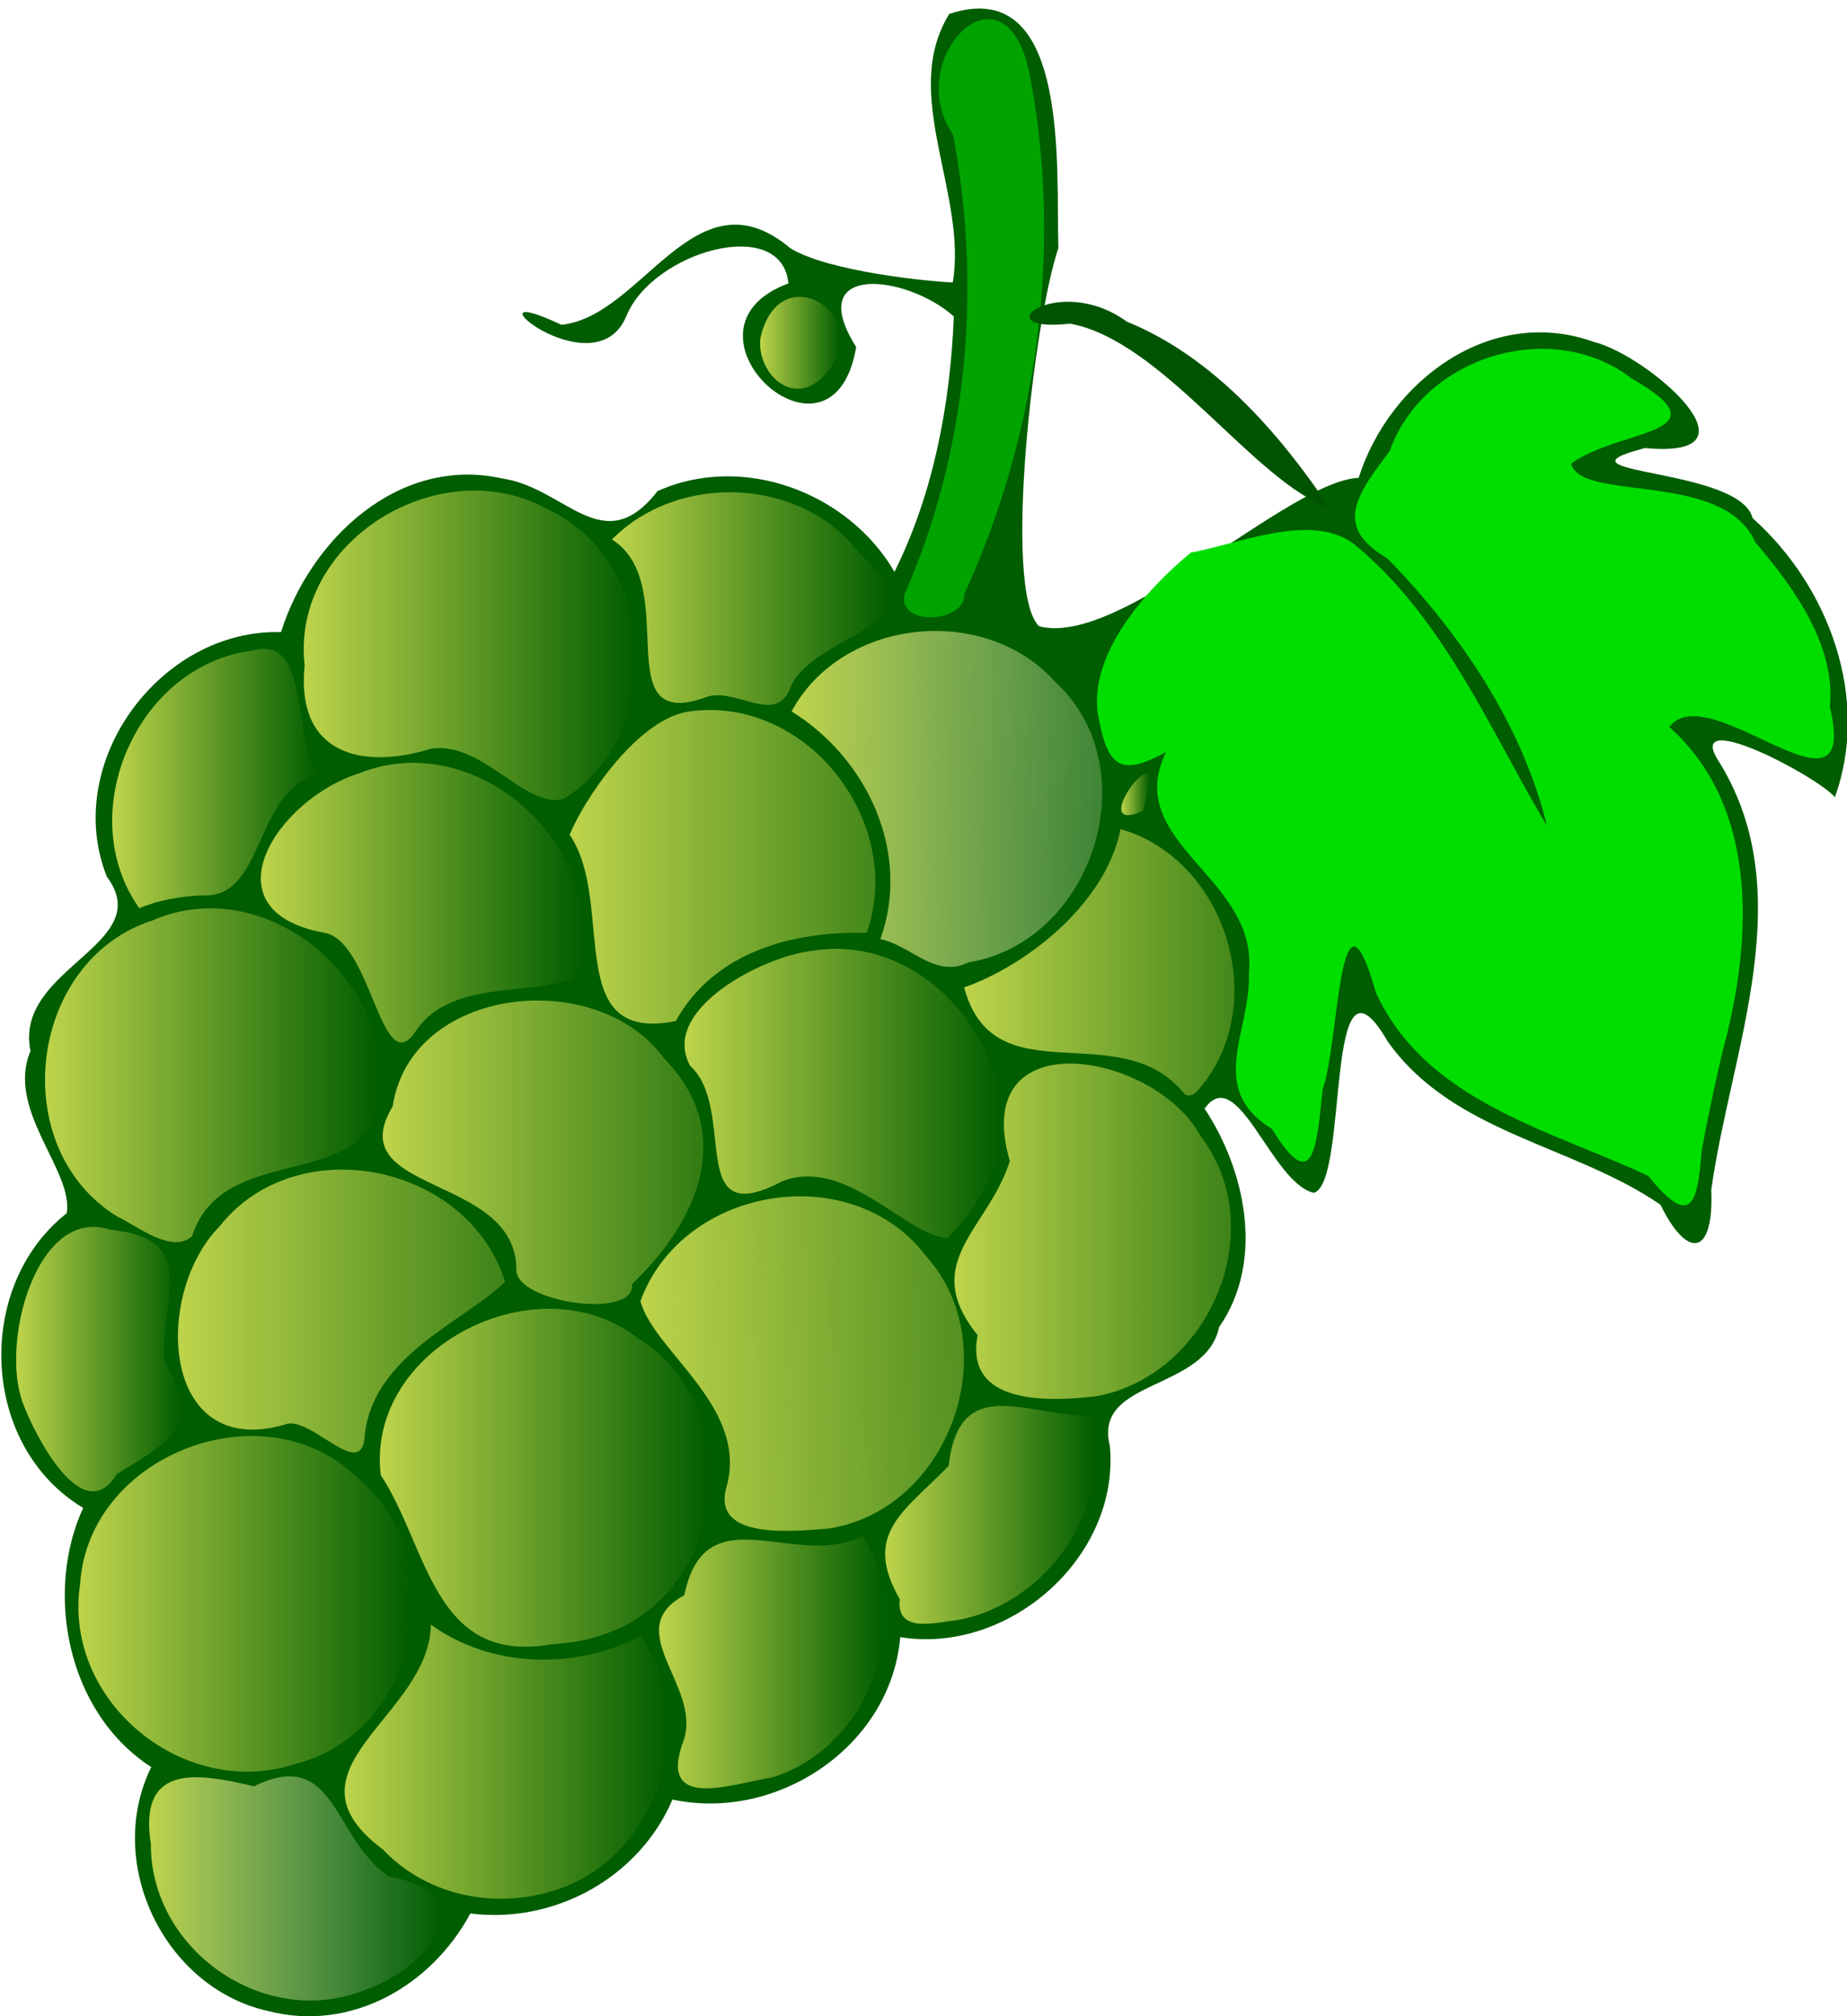 <svg xmlns="http://www.w3.org/2000/svg" xmlns:xlink="http://www.w3.org/1999/xlink" width="151.2" height="165" viewBox="0 0 151.2 165"><defs><linearGradient id="b"><stop offset="0" stop-color="#bed44b"/><stop offset="1" stop-color="#bed4cc" stop-opacity="0"/></linearGradient><linearGradient id="a"><stop offset="0" stop-color="#bed44b"/><stop offset="1" stop-color="#bed44b" stop-opacity="0"/></linearGradient><linearGradient xlink:href="#a" id="x" x1="62.225" y1="28.053" x2="68.795" y2="28.053" gradientUnits="userSpaceOnUse"/><linearGradient xlink:href="#a" id="w" x1="50.094" y1="48.987" x2="72.78" y2="48.987" gradientUnits="userSpaceOnUse"/><linearGradient xlink:href="#a" id="v" x1="24.863" y1="52.814" x2="52.12" y2="52.814" gradientUnits="userSpaceOnUse"/><linearGradient xlink:href="#a" id="u" x1="91.79" y1="65.013" x2="94.112" y2="65.013" gradientUnits="userSpaceOnUse"/><linearGradient xlink:href="#a" id="t" x1="9.186" y1="63.712" x2="26.147" y2="63.712" gradientUnits="userSpaceOnUse"/><linearGradient xlink:href="#b" id="s" x1="64.8" y1="65.385" x2="102.651" y2="65.926" gradientUnits="userSpaceOnUse"/><linearGradient xlink:href="#a" id="r" x1="46.631" y1="70.941" x2="85.699" y2="70.941" gradientUnits="userSpaceOnUse"/><linearGradient xlink:href="#a" id="q" x1="21.354" y1="73.874" x2="47.743" y2="73.874" gradientUnits="userSpaceOnUse"/><linearGradient xlink:href="#a" id="p" x1="78.925" y1="78.753" x2="113.472" y2="78.753" gradientUnits="userSpaceOnUse"/><linearGradient xlink:href="#a" id="o" x1="3.687" y1="87.998" x2="31.145" y2="87.998" gradientUnits="userSpaceOnUse"/><linearGradient xlink:href="#a" id="n" x1="56.038" y1="89.493" x2="81.94" y2="89.493" gradientUnits="userSpaceOnUse"/><linearGradient xlink:href="#a" id="m" x1="31.327" y1="94.302" x2="66.76" y2="94.302" gradientUnits="userSpaceOnUse"/><linearGradient xlink:href="#a" id="l" x1="78.132" y1="100.764" x2="111.572" y2="100.764" gradientUnits="userSpaceOnUse"/><linearGradient xlink:href="#a" id="k" x1="14.569" y1="107.296" x2="54.309" y2="107.296" gradientUnits="userSpaceOnUse"/><linearGradient xlink:href="#a" id="j" x1="1.319" y1="111.231" x2="14.866" y2="111.231" gradientUnits="userSpaceOnUse"/><linearGradient xlink:href="#a" id="h" x1="72.464" y1="123.978" x2="89.748" y2="123.978" gradientUnits="userSpaceOnUse"/><linearGradient xlink:href="#a" id="g" x1="31.091" y1="120.939" x2="58.142" y2="120.939" gradientUnits="userSpaceOnUse"/><linearGradient xlink:href="#a" id="f" x1="6.418" y1="131.259" x2="33.812" y2="131.259" gradientUnits="userSpaceOnUse"/><linearGradient xlink:href="#a" id="e" x1="53.951" y1="136.028" x2="72.443" y2="136.028" gradientUnits="userSpaceOnUse"/><linearGradient xlink:href="#a" id="d" x1="28.213" y1="144.176" x2="54.715" y2="144.176" gradientUnits="userSpaceOnUse"/><linearGradient xlink:href="#b" id="c" x1="12.208" y1="154.55" x2="36.157" y2="154.55" gradientUnits="userSpaceOnUse"/><linearGradient xlink:href="#a" id="i" x1="52.427" y1="111.597" x2="99.438" y2="110.517" gradientUnits="userSpaceOnUse"/></defs><path d="M21.9 164.572c-8.48-1.919-13.37-12.141-9.518-19.952-7.045-4.569-8.685-14.499-5.572-21.212-8.412-5.026-8.958-18.111-1.347-24.118.576-3.488-5.009-8.459-2.966-13.276-1.408-6.802 10.406-8.69 6.247-14.272-3.694-9.308 4.35-20.283 14.26-20.011 2.36-7.496 9.579-14.498 18.163-12.563 5.153.773 8.223 6.734 12.659 1.025 6.978-3.145 15.622.104 19.398 6.607 3.208-6.455 4.566-13.726 4.86-20.899-3.859-3.45-12.375-4.43-7.994 2.5-1.937 11.424-15.766-1.435-5.548-5.204-.536-5.637-11.139-2.601-13.271 2.684-2.639 6.302-13.917-3.382-5.315.7 6.68-.672 10.962-12.808 18.749-6.262 3.12 1.909 11.315 2.723 13.294 2.795 1.203-7.286-4.34-15.434-.287-21.977 9.961-3.292 8.722 12.832 8.93 19.159-2.017 5.947-4.58 28.015-1.585 30.955 6.655 1.782 20.451-11.913 26.163-12.143 2.531-7.941 10.828-14.171 19.282-11.115 4.324 1.056 14.315 9.633 4.158 8.678-8.433 2.174 7.776 1.534 8.81 5.73 6.27 5.591 9.645 14.773 6.739 22.84-1.486-1.734-11.955-7.219-9.677-3.206 7.025 10.92 1.176 23.777-.443 35.327.23 5.482-1.967 5.721-4.155 1.238-7.123-4.917-16.993-5.82-22.335-13.368-5.267-9.12-3.112 11.55-6.044 12.39-3.47-.778-6.224-10.73-8.945-6.89 3.275 4.917 4.992 12.403 1.19 17.88-1.12 5.279-10.342 4.204-8.946 9.697.851 9.103-8.243 17.116-17.159 15.677-.755 8.92-10.063 15.127-18.645 13.29-2.736 6.412-9.684 10.196-16.544 9.324-3.209 5.954-9.81 9.745-16.606 7.972z" fill="#005d00"/><path d="M29.763 162.904c5.113-1.694 10.315-7.894 2.098-9.315-4.604-3.05-4.345-10.71-11.07-7.396-4.706-1.123-9.47-1.866-8.442 4.717-.032 8.686 9.282 15.168 17.414 11.994z" fill="url(#c)"/><path d="M44.963 154.835c8.648-2.316 12.594-13.675 7.474-20.95-5.315 2.811-12.222 2.636-17.167-.925-.091 7.539-12.754 11.814-3.937 18.39 3.489 3.683 8.807 4.86 13.63 3.485z" fill="url(#d)"/><path d="M63.225 145.463c7.9-2.445 11.749-12.724 7.403-19.763-5.484 2.842-12.881-3.568-14.61 4.857-5.258 2.846 1.336 7.336-.016 11.773-2.329 6.032 3.984 3.637 7.223 3.133z" fill="url(#e)"/><path d="M24.273 144.332c9.942-2.538 12.893-16.764 5.107-23.272-7.533-7.6-22.128-2.116-22.82 8.565-1.454 9.627 8.547 17.788 17.713 14.707z" fill="url(#f)"/><path d="M49.272 133.813c10.317-3.236 12.081-18.734 2.924-24.315-8.177-6.334-22.268.797-21.028 11.225 3.877 5.841 4.274 15.553 13.95 13.846 1.405-.094 2.824-.274 4.154-.756z" fill="url(#g)"/><path d="M78.334 132.6c7.383-1.306 13.006-9.352 11.006-16.723-5.294.037-10.8-3.572-11.681 4.088-3.57 3.702-7.106 5.5-4.006 10.905-.299 2.908 3.014 1.876 4.681 1.73z" fill="url(#h)"/><path d="M67.834 125.098c9.941-1.551 14.653-14.889 7.947-22.341-6.138-8.004-19.95-5.645-23.354 3.735 1.148 4.182 8.88 8.655 7.042 15.217-1.26 4.45 5.755 3.567 8.365 3.39z" fill="url(#i)"/><path d="M9.563 120.637c4.318-2.662 7.15-3.941 3.888-9.174-.412-5.15 3.126-10.069-4.485-10.836-5.95-1.913-8.994 9.285-7.074 14.248.91 2.468 4.894 10.368 7.671 5.762z" fill="url(#j)"/><path d="M29.834 117.755c.484-6.763 8.199-9.593 11.513-12.85-2.995-9.652-17.03-12.551-23.366-4.546-5.456 5.504-4.843 19.144 5.303 16.24 1.999-.905 6.159 4.53 6.55 1.156z" fill="url(#k)"/><path d="M89.76 114.266c9.202-1.683 14.372-13.613 8.546-21.25-3.656-6.897-19.04-9.692-15.638 2.006-1.781 5.612-7.462 8.278-2.637 14.246-1.117 5.836 6.013 5.423 9.73 4.998z" fill="url(#l)"/><path d="M51.743 105.087c5.242-4.975 8.683-12.276 2.611-18.484-5.51-7.548-20.725-5.911-22.206 3.937-4.365 7.222 10.102 5.508 10.124 13.351-.153 2.675 9.771 4.17 9.47 1.196z" fill="url(#m)"/><path d="M80.524 97.377c4.945-9.204-3.854-21.328-14.11-19.548-3.99.449-12.449 4.837-9.91 9.403 3.902 3.599-.448 13.678 7.527 9.444 5.264-2.032 10.128 4.454 13.533 4.657 1.157-1.179 2.22-2.468 2.96-3.956z" fill="url(#n)"/><path d="M15.727 101.173c2.4-7.53 13.348-3.862 15.088-10.27 2.401-9.996-8.785-19.747-18.334-15.573C2.245 78.628.473 94.055 9.671 99.604c1.602.746 4.392 3.042 6.056 1.569z" fill="url(#o)"/><path d="M141.002 86.1c2.41-8.81 3.127-19.914-4.341-26.599 3.208-4.283 15.646 8.905 13.139-1.631.48-5.106-2.952-9.767-6.1-13.487-2.628-5.931-14.283-3.248-15.085-6.44 3.878-2.863 12.953-2.378 4.976-6.953-6.515-5.05-17.073-1.858-19.823 5.921-2.668 3.56-4.678 6.15-.204 8.78 5.94 6.067 11.063 13.649 13.068 21.885-4.542-7.591-8.406-16.996-15.734-22.998-3.447-2.7-9.332-.102-13.406.644-3.743 3.077-8.474 8.433-7.58 13.41.79 4.293 1.914 4.872 5.542 2.916-3.62 7.462 7.57 10.22 6.785 18.05.19 4.802-3.523 9.475 1.89 12.792 3.467 5.683 3.665 1.21 4.148-3.262 1.338-3.54 1.336-18.538 4.351-7.916 4.066 8.913 14.247 11.252 22.3 15.022 3.493 4.32 4.043 2.314 4.362-1.983a166.23 166.23 0 0 1 1.712-8.151z" fill="#00de00"/><path d="M98.688 88.468c5.168-7.003 1.407-18.223-6.952-20.613-1.275 6.323-8.008 11.29-12.81 12.955 2.456 9.14 12.81 2.133 18.08 8.766.778.372 1.292-.718 1.682-1.108z" fill="url(#p)"/><path d="M34.083 84.322c2.98-4.403 10.22-2.652 13.103-4.461 3.185-10.034-7.89-20.508-17.73-16.592-6.766 2.097-12.728 11.236-2.969 13.058 4.002.588 4.713 12.448 7.596 7.995z" fill="url(#q)"/><path d="M55.324 83.56c3.138-5.674 9.62-7.38 15.626-7.21 3.218-9.126-5.056-19.654-14.776-18.084-4.225.832-8.45 7.358-9.543 10.051 3.822 5.56-.716 17.17 8.693 15.243z" fill="url(#r)"/><path d="M79.28 78.76c10.192-1.646 14.827-15.93 7.049-23.013-5.793-6.39-17.424-5.145-21.529 2.477 6.18 3.816 9.823 11.564 7.266 18.63 2.533.533 4.516 3.26 7.215 1.905z" fill="url(#s)"/><path d="M16.531 73.272c5.225.357 4.16-8.622 9.616-9.933-2.327-2.172-.539-11.568-5.507-10.086-9.434 1.177-14.72 13.371-9.235 21.075 1.624-.681 3.375-.96 5.126-1.056z" fill="url(#t)"/><path d="M93.882 65.07c1.516-5.361-5.127 3.473-.309 1.286l.309-1.285z" fill="url(#u)"/><path d="M46.142 65.393c8.418-5.244 7.901-19.441-1.265-23.691-8.75-4.926-21.095 2.546-19.938 12.745-.733 7.23 4.613 8.608 10.387 6.819 4.219-.592 7.689 4.966 10.816 4.127z" fill="url(#v)"/><path d="M64.8 56.02c2.464-4.443 12.476-4.685 5.619-10.671-4.724-6.31-14.85-6.734-20.325-1.2 5.907 3.731-.69 16.108 7.944 12.825 2.474-.59 5.655 2.505 6.762-.955z" fill="url(#w)"/><path d="M78.955 48.6c6.018-13.186 8.06-28.3 5.334-42.543-2.031-9.884-10.51-1.23-6.271 4.958 2.38 12.62 1.199 25.867-3.988 37.662-.49 2.647 5 2.295 4.925-.077z" fill="#00a300"/><path d="M108.865 41.592c-4.095-6.104-9.544-12.396-16.62-15.269-5.664-4.117-11.999.972-4.637.166 7.608 1.401 15.062 12.98 21.257 15.103z" fill="#005300"/><path d="M67.33 30.877c4.775-4.851-3.518-10.26-5.083-3.189-.303 2.807 2.593 5.653 5.083 3.19z" fill="url(#x)"/></svg>